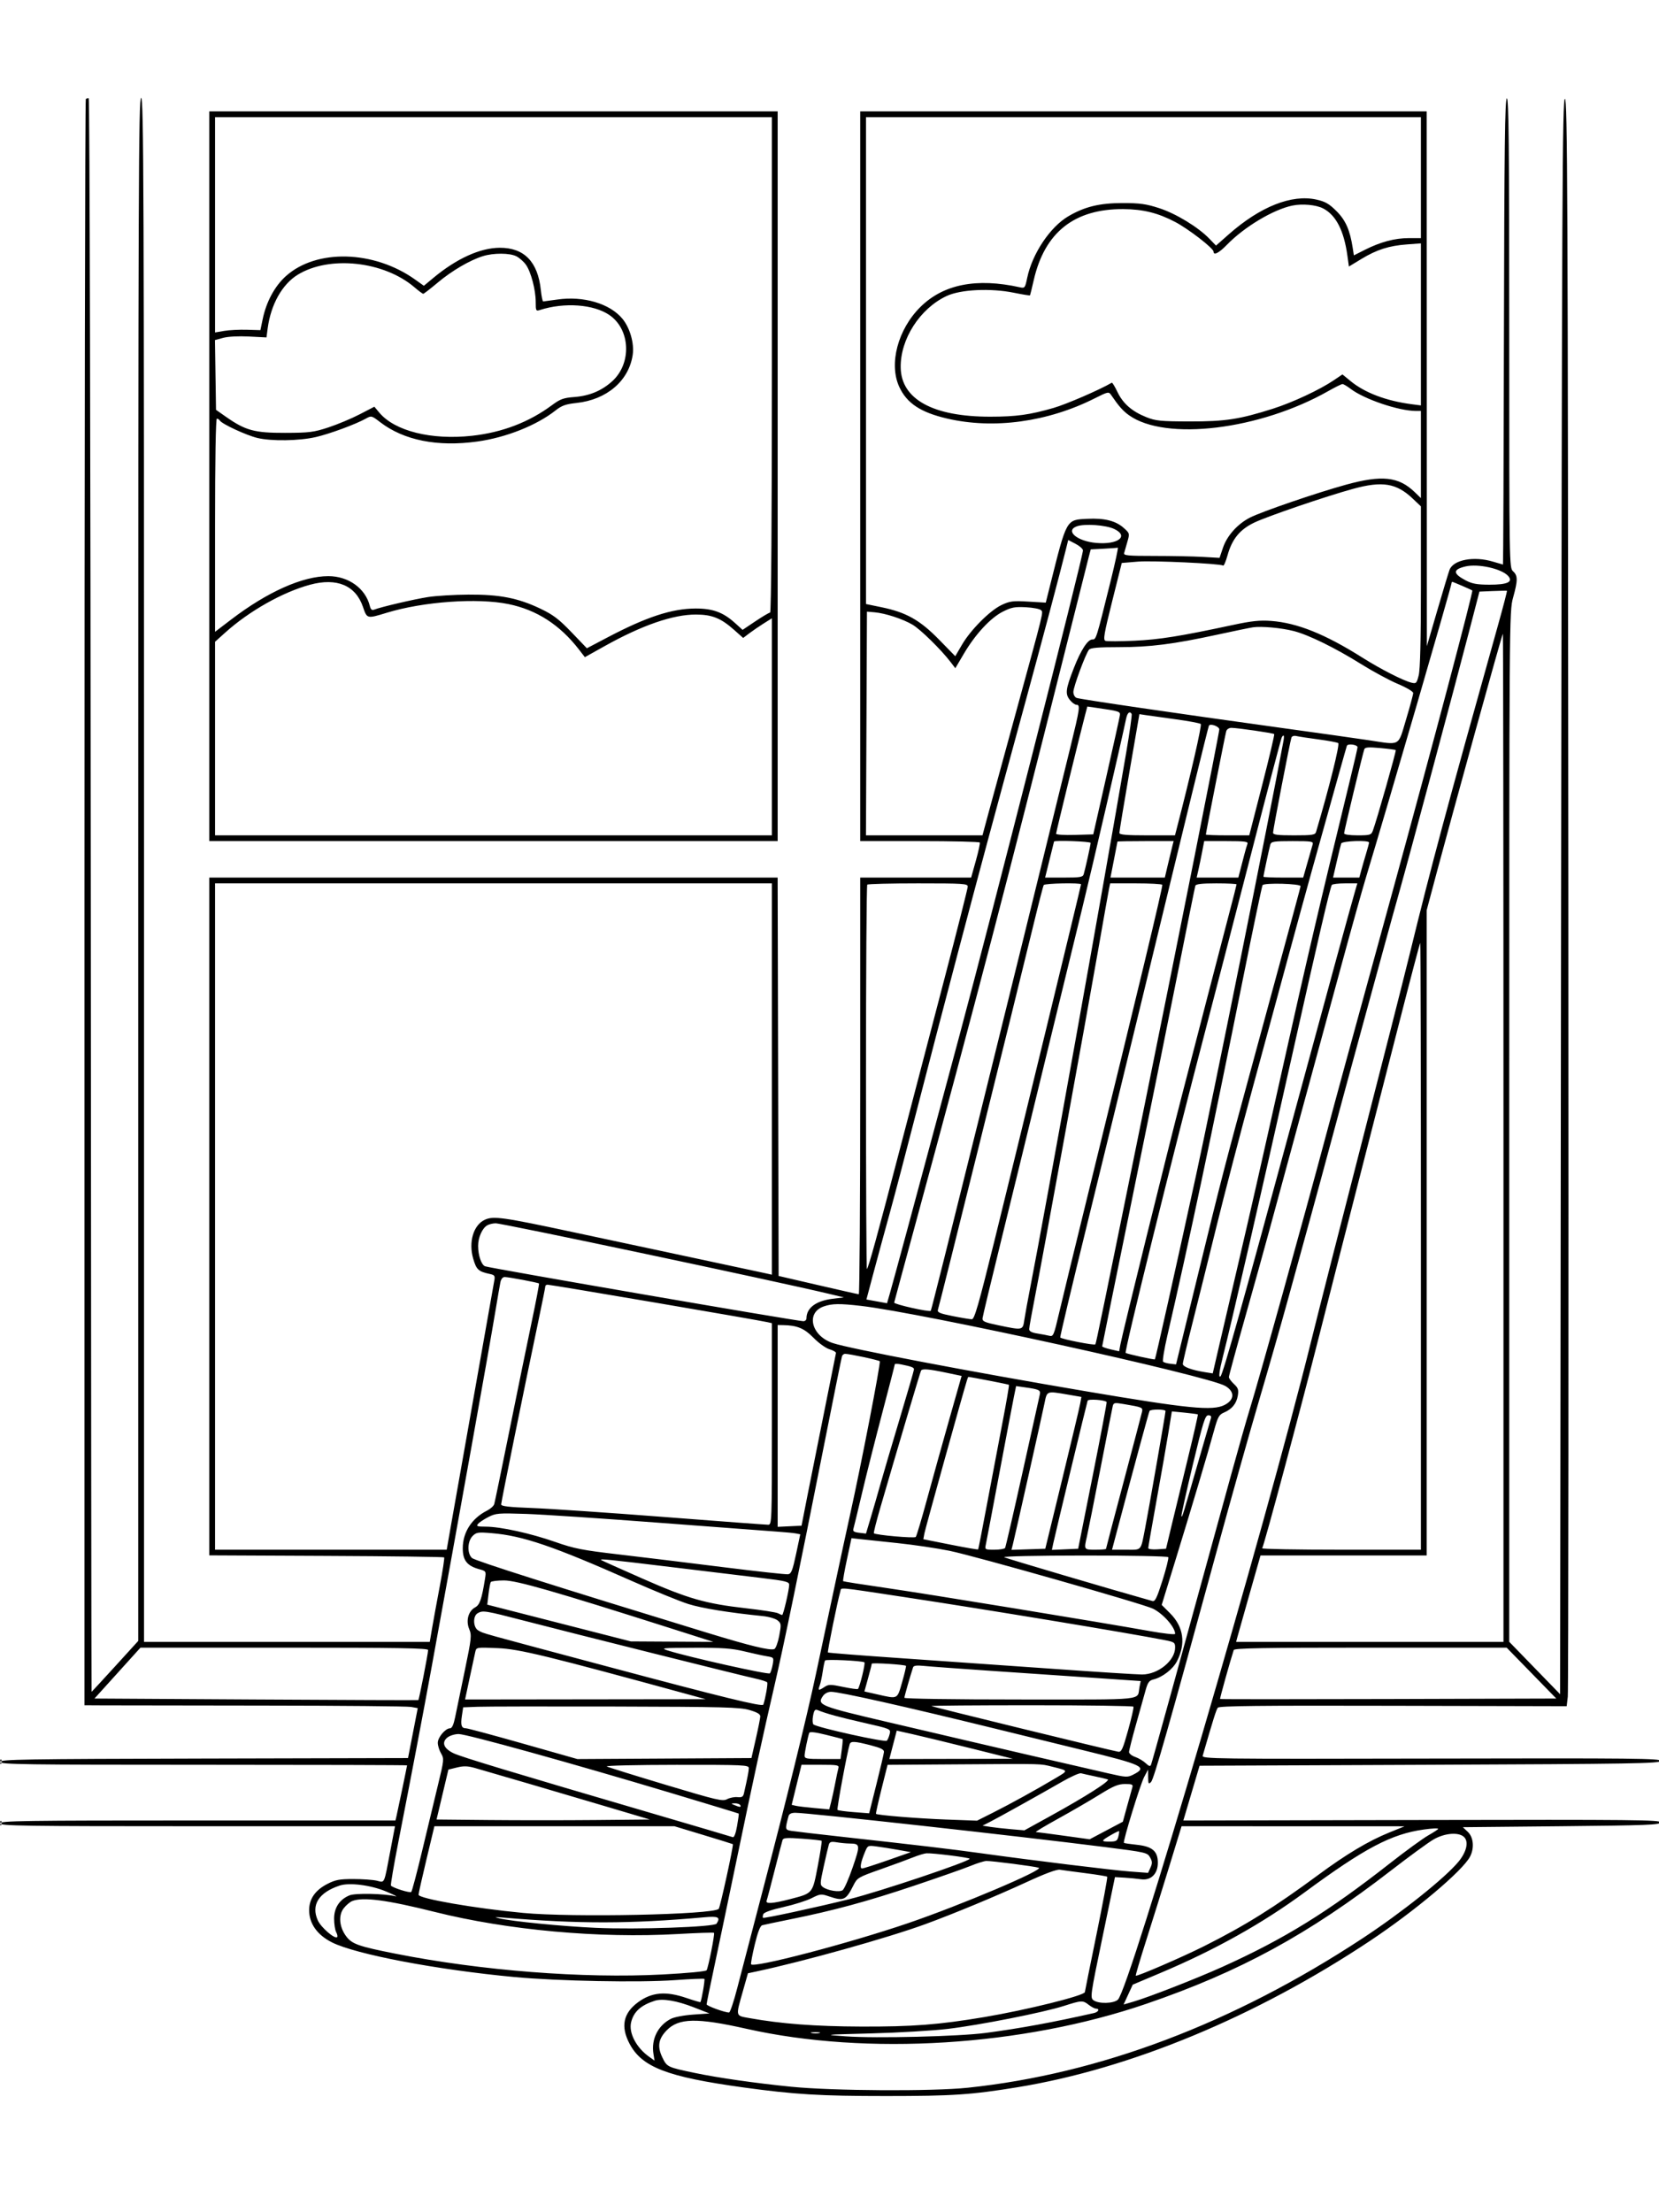 <svg xmlns="http://www.w3.org/2000/svg" width="864" height="1152" viewBox="0 0 864 1152" version="1.1">
	<path d="M 44.688 51.646 C 44.309 52.024, 44 240.358, 44 470.167 L 44 888 53.750 888.052 C 59.112 888.080, 96.583 888.134, 137.018 888.172 C 177.454 888.209, 212.118 888.523, 214.050 888.870 L 217.562 889.500 215.031 902.500 L 212.500 915.500 106.250 915.755 C 12.729 915.979, -0 916.188, -0 917.505 C -0 918.822, 12.588 919, 106 919 C 164.300 919, 212 919.134, 212 919.298 C 212 919.671, 207.202 942.695, 206.488 945.750 L 205.962 948 102.981 948 C 12.109 948, 0 948.176, 0 949.500 C 0 950.824, 12.095 951, 102.859 951 L 205.718 951 203.388 963.250 C 199.854 981.839, 200.520 980.346, 196.205 979.353 C 194.167 978.884, 188.661 978.500, 183.969 978.500 C 176.778 978.500, 174.658 978.902, 170.469 981.059 C 164.153 984.312, 161 988.854, 161 994.698 C 161 1001.688, 165.175 1007.587, 172.874 1011.476 C 185.239 1017.720, 227.678 1025.778, 268 1029.537 C 290.702 1031.653, 333.152 1032.469, 351.444 1031.141 C 359.664 1030.544, 366.591 1030.257, 366.837 1030.504 C 367.247 1030.914, 365.329 1042.010, 364.750 1042.579 C 364.613 1042.714, 361.350 1041.751, 357.500 1040.438 C 346.644 1036.737, 339.369 1037.402, 332.165 1042.754 C 324.591 1048.381, 323.180 1055.288, 327.800 1064.132 C 334.239 1076.458, 347.337 1081.520, 386.947 1086.990 C 413.746 1090.691, 427.134 1091.500, 461.500 1091.496 C 496.258 1091.492, 505.852 1090.848, 530 1086.900 C 588.825 1077.282, 654.209 1050.128, 713.500 1010.692 C 736.951 995.095, 761.793 974.169, 765.601 966.805 C 767.913 962.335, 767.398 956.722, 764.419 953.924 L 761.838 951.500 813.155 951 C 857.709 950.566, 864.511 950.302, 864.762 949 C 865.017 947.672, 850.784 947.530, 740.664 947.758 L 616.278 948.015 620.504 933.758 L 624.730 919.500 744.601 919 C 850.093 918.560, 864.507 918.320, 864.762 917 C 865.017 915.672, 851.316 915.530, 745.455 915.758 C 631.751 916.003, 625.885 915.930, 626.368 914.258 C 631.829 895.350, 633.418 890.300, 634.227 889.280 C 634.978 888.333, 655.430 888.109, 725.557 888.280 L 815.919 888.500 816.502 883.500 C 816.822 880.750, 816.953 692.425, 816.792 465 C 816.533 98.241, 816.330 51.500, 815 51.500 C 813.670 51.500, 813.443 98.542, 813 466.877 L 812.500 882.254 799.250 868.607 L 786 854.960 786 586.710 C 786 321.532, 786.023 318.377, 788 311.243 C 790.509 302.188, 790.509 299.771, 788 297.500 C 786.021 295.709, 786 294.420, 786 173.262 C 786 75.763, 785.745 50.918, 784.750 51.250 C 783.761 51.580, 783.447 76.970, 783.246 172.833 C 783.106 239.475, 782.881 293.995, 782.746 293.989 C 782.611 293.983, 780.291 293.308, 777.591 292.489 C 767.632 289.468, 756.911 291.473, 754.912 296.731 C 754.405 298.064, 751.541 307.558, 748.547 317.828 L 743.103 336.500 743.052 197.250 L 743 58 595.500 58 L 448 58 448 248 L 448 438 478.941 438 C 495.959 438, 510.057 438.338, 510.272 438.750 C 510.486 439.163, 509.558 443.438, 508.211 448.250 L 505.760 457 476.880 457 L 448 457 448 565.500 C 448 625.175, 447.663 673.989, 447.250 673.975 C 446.837 673.961, 437.275 671.810, 426 669.195 L 405.500 664.441 405.245 560.720 L 404.991 457 256.995 457 L 109 457 109 633.470 L 109 809.941 169.917 810.220 C 203.422 810.374, 231.048 810.725, 231.310 811 C 231.571 811.275, 230.549 818.025, 229.037 826 C 227.526 833.975, 225.733 843.763, 225.054 847.750 L 223.818 855 149.409 855 L 75 855 75 453 C 75 96.333, 74.831 51, 73.500 51 C 72.169 51, 72 96.307, 71.997 452.750 L 71.995 854.500 59.933 867.750 C 53.299 875.038, 47.787 881, 47.685 881 C 47.583 881, 47.398 694.366, 47.274 466.258 C 47.150 238.150, 46.672 51.391, 46.212 51.237 C 45.752 51.084, 45.066 51.268, 44.688 51.646 M 109 248 L 109 438 257 438 L 405 438 405 248 L 405 58 257 58 L 109 58 109 248 M 112 117.061 L 112 173.123 116.750 172.316 C 119.362 171.872, 124.676 171.603, 128.558 171.718 L 135.615 171.926 136.802 166.213 C 138.686 157.141, 143.059 149.031, 148.898 143.781 C 164.763 129.517, 194.705 130.296, 216.127 145.530 L 220.754 148.820 225.627 144.763 C 237.803 134.626, 250.059 129.058, 260.282 129.021 C 272.983 128.975, 280.123 136.318, 281.658 151.006 C 282.003 154.303, 282.558 156.991, 282.892 156.980 C 283.227 156.969, 286.538 156.521, 290.252 155.984 C 303.861 154.016, 317.586 158.059, 324.140 165.966 C 328.079 170.719, 330.397 178.868, 329.504 184.823 C 327.476 198.347, 315.980 208.162, 300.192 209.849 C 294.663 210.440, 292.546 211.191, 289.406 213.676 C 279.540 221.484, 263.590 227.838, 248.636 229.918 C 227.854 232.808, 210.328 229.319, 197.975 219.832 C 193.516 216.407, 193.406 216.381, 190.475 218.015 C 185.214 220.949, 171.704 225.933, 164.500 227.597 C 155.809 229.606, 141.288 229.824, 134 228.057 C 128.266 226.666, 115.613 220.801, 114.515 219.025 C 114.167 218.461, 113.459 218, 112.941 218 C 112.364 218, 112 239.490, 112 273.507 L 112 329.014 120.363 322.633 C 139.298 308.186, 157.569 300.027, 171 300.022 C 181.438 300.018, 190.295 306.360, 192.583 315.477 C 193.068 317.408, 193.685 317.943, 194.873 317.465 C 198.250 316.106, 215.667 312.035, 222.936 310.906 C 227.096 310.259, 236.575 309.690, 244 309.642 C 260.255 309.534, 269.838 311.416, 281.544 317.012 C 288.101 320.147, 291.071 322.402, 297.613 329.217 L 305.639 337.577 316.552 331.838 C 336.627 321.281, 349.898 316.928, 362.177 316.875 C 371.144 316.837, 376.585 318.824, 382.742 324.386 L 386.739 327.997 393.448 323.499 C 397.138 321.024, 400.571 319, 401.078 319 C 401.636 319, 402 268.032, 402 190 L 402 61 257 61 L 112 61 112 117.061 M 451 187.772 L 451 314.544 459.223 316.244 C 471.952 318.877, 479.099 322.904, 489 333.026 L 497.500 341.716 500.984 335.748 C 505.536 327.948, 515.564 317.897, 521.659 315.025 C 525.944 313.007, 527.542 312.806, 535.567 313.281 L 544.633 313.818 546.801 305.159 C 555.624 269.910, 555.166 270.732, 566.288 270.171 C 575.179 269.722, 581.071 271.199, 585.236 274.920 C 588.345 277.698, 588.375 277.809, 587.133 282.121 C 586.440 284.529, 585.681 287.175, 585.447 288 C 585.082 289.289, 587.304 289.500, 601.261 289.500 C 610.192 289.500, 621.468 289.725, 626.318 290 L 635.136 290.500 636.940 285.173 C 639.056 278.928, 644.532 272.834, 651 269.526 C 657.066 266.424, 685.599 256.649, 700.920 252.425 C 719.676 247.253, 728.399 248.185, 736.750 256.253 L 740 259.392 740 236.696 L 740 214 737.458 214 C 728.499 214, 710.519 207.921, 703.386 202.481 C 701.597 201.116, 699.697 200, 699.163 200 C 698.629 200, 695.336 201.623, 691.846 203.606 C 656.194 223.864, 606.951 229.841, 587.954 216.215 C 584.776 213.936, 582.673 211.549, 578.639 205.644 C 577.431 203.875, 577.030 203.960, 570.096 207.452 C 545.642 219.766, 517.511 223.612, 493.244 217.958 C 479.471 214.749, 472.320 210.030, 468.367 201.541 C 462.789 189.562, 467.571 171.464, 479.394 159.808 C 491.365 148.007, 508.592 144.613, 531.159 149.610 C 533.692 150.171, 533.870 149.942, 534.952 144.729 C 537.564 132.150, 546.887 118.187, 556.394 112.615 C 564.881 107.641, 572.622 105.749, 584.500 105.744 C 593.698 105.740, 596.846 106.175, 603.715 108.402 C 612.453 111.235, 624.071 118.320, 629.895 124.368 L 633.290 127.894 639.895 122.063 C 656.312 107.571, 672.744 101.058, 685.620 103.939 C 690.227 104.970, 692.210 106.115, 696.057 109.962 C 700.827 114.732, 703.068 119.842, 704.513 129.242 L 705.088 132.985 710.794 130.105 C 718.943 125.992, 726.411 124, 733.682 124 L 740 124 740 92.500 L 740 61 595.500 61 L 451 61 451 187.772 M 673.108 107.045 C 663.203 109.073, 648.049 118.131, 639.042 127.408 C 634.827 131.749, 632 133.200, 632 131.022 C 632 129.301, 618.986 119.241, 612.035 115.588 C 603.077 110.880, 595.269 108.947, 585 108.892 C 559.467 108.758, 544.057 120.985, 538.364 145.896 C 537.408 150.078, 536.536 153.637, 536.426 153.803 C 536.316 153.970, 532.537 153.359, 528.029 152.446 C 515.821 149.972, 500.292 150.724, 493 154.142 C 479.058 160.677, 468.798 176.681, 469.076 191.460 C 469.386 207.938, 485.957 217.012, 515.708 216.992 C 529.251 216.984, 536.256 216.015, 548.668 212.435 C 555.370 210.502, 572.781 202.962, 579.012 199.293 C 579.294 199.128, 580.607 201.274, 581.932 204.063 C 584.809 210.123, 589.542 214.260, 597 217.233 C 601.887 219.181, 604.395 219.429, 619.500 219.463 C 638.100 219.504, 645.536 218.367, 662.976 212.817 C 673.215 209.558, 687.238 203.006, 694.587 198.046 L 699.135 194.977 703.410 198.479 C 710.838 204.567, 721.987 208.777, 735.250 210.504 L 740 211.123 740 168.930 L 740 126.737 732.750 127.272 C 723.384 127.964, 717.008 130.002, 708.980 134.871 L 702.500 138.802 701.722 133.151 C 699.923 120.085, 695.773 112.002, 689.088 108.546 C 685.426 106.652, 678.296 105.982, 673.108 107.045 M 251.447 133.403 C 244.642 135.535, 235.293 141.012, 227.976 147.157 C 224.148 150.370, 220.747 153, 220.417 153 C 220.088 153, 218.038 151.477, 215.863 149.615 C 199.931 135.977, 171.535 132.921, 155.043 143.069 C 146.955 148.045, 141.055 158.570, 139.413 170.947 L 138.781 175.710 129.640 175.240 C 124.271 174.964, 118.737 175.249, 116.228 175.930 L 111.955 177.089 112.228 195.259 L 112.500 213.428 117.896 217.197 C 127.911 224.192, 132.633 225.459, 148.500 225.414 C 161.060 225.378, 163.374 225.087, 171 222.584 C 175.675 221.050, 182.978 217.996, 187.230 215.797 L 194.959 211.798 197.585 214.919 C 205.649 224.502, 224.705 229.249, 245.805 226.931 C 261.550 225.202, 275.534 219.845, 287.500 210.960 C 291.766 207.793, 293.463 207.175, 299.061 206.754 C 306.941 206.161, 313.322 203.511, 318.814 198.549 C 329.083 189.272, 328.349 171.574, 317.384 164.061 C 309.202 158.454, 293.956 157.337, 281.250 161.413 C 279.126 162.094, 279 161.862, 279 157.277 C 279 150.988, 276.518 141.536, 273.902 137.862 C 272.769 136.271, 270.550 134.302, 268.971 133.485 C 265.515 131.698, 257.019 131.658, 251.447 133.403 M 704.666 254.570 C 690.586 258.433, 660.193 268.806, 653.259 272.115 C 645.725 275.711, 641.650 280.692, 639.285 289.198 C 638.409 292.349, 637.390 294.741, 637.020 294.513 C 635.321 293.462, 600.129 291.836, 592.625 292.461 L 584.209 293.162 579.207 313.152 C 574.969 330.090, 574.436 333.230, 575.712 333.720 C 576.541 334.038, 583.357 334.008, 590.859 333.653 C 603.969 333.033, 614.472 331.351, 642 325.462 C 651.850 323.354, 656.090 322.906, 662 323.346 C 675.580 324.357, 690.137 330.207, 709.500 342.435 C 719.022 348.448, 730.758 354.438, 735.113 355.507 C 737.536 356.101, 737.808 355.821, 738.863 351.631 C 739.622 348.615, 740 333.254, 740 305.402 L 740 263.690 735.823 259.717 C 727.269 251.580, 719.964 250.373, 704.666 254.570 M 560.696 274.119 C 554.614 276.469, 560.938 281.821, 570.860 282.721 C 582.261 283.755, 588.169 279.206, 580.285 275.465 C 575.863 273.367, 564.640 272.596, 560.696 274.119 M 555.051 286.351 C 551.905 299.045, 543.068 332.334, 534.305 364.500 C 515.783 432.485, 510.810 450.958, 499.037 495.500 C 492.495 520.250, 482.807 557.375, 477.506 578 C 472.206 598.625, 465.814 622.925, 463.301 632 C 460.789 641.075, 457.043 654.846, 454.979 662.603 L 451.225 676.706 456.592 677.679 L 461.959 678.652 463.427 673.576 C 465.139 667.653, 478.195 619.408, 486.856 587 C 490.163 574.625, 496.022 552.800, 499.876 538.500 C 515.659 479.937, 564 290.053, 564 286.622 C 564 285.841, 562.273 284.302, 560.163 283.202 L 556.326 281.202 555.051 286.351 M 574.776 285.741 L 568.053 286.090 567.070 289.795 C 566.529 291.833, 560.450 316, 553.561 343.500 C 525.860 454.075, 507.788 523.226, 476.874 636.926 C 470.829 659.161, 465.796 677.783, 465.691 678.309 C 465.511 679.207, 483.978 683.356, 484.744 682.589 C 485.290 682.043, 525.715 518.859, 557.475 389 C 562.433 368.725, 562.676 367, 560.573 367 C 559.787 367, 558.231 365.838, 557.114 364.418 C 554.680 361.323, 555.001 358.807, 559.208 348 C 562.862 338.613, 566.476 333, 568.866 333 C 570.893 333, 570.785 333.344, 578.370 302.750 C 580.791 292.988, 582.485 285.088, 582.135 285.196 C 581.786 285.304, 578.474 285.549, 574.776 285.741 M 763.157 294.984 C 756.538 296.571, 756.584 298.681, 763.318 302.237 C 766.616 303.979, 769.210 304.451, 775.593 304.473 C 785.076 304.505, 788.240 303.027, 785.403 299.893 C 781.987 296.118, 769.720 293.411, 763.157 294.984 M 161.500 304.482 C 147.217 308.338, 129.777 318.182, 117.250 329.459 L 112 334.185 112 384.593 L 112 435 257 435 L 402 435 402 378.487 L 402 321.975 397.750 324.643 C 395.412 326.111, 392.047 328.413, 390.271 329.759 L 387.041 332.206 382.271 327.968 C 375.437 321.898, 370.830 320.048, 362.480 320.022 C 350.533 319.985, 334.410 325.561, 314.805 336.511 L 304.594 342.215 301.618 338.357 C 291.609 325.386, 279.522 317.579, 264.792 314.573 C 248.614 311.271, 220.546 313.266, 201.500 319.071 C 191.044 322.258, 191.164 322.288, 189.020 316.009 C 185.201 304.830, 175.407 300.727, 161.500 304.482 M 756 303.486 C 756 305.028, 722.711 419.514, 711.363 457 C 709.448 463.325, 703.600 484.250, 698.368 503.500 C 693.136 522.750, 683.465 558.300, 676.876 582.500 C 670.288 606.700, 663.073 633.250, 660.844 641.500 C 658.615 649.750, 653.014 669.871, 648.396 686.214 C 643.778 702.557, 640 716.456, 640 717.100 C 640 717.744, 641.179 719.364, 642.620 720.699 C 644.807 722.726, 645.145 723.717, 644.663 726.688 C 643.981 730.892, 641.638 733.792, 637.500 735.552 C 634.850 736.680, 634.233 737.800, 632.210 745.164 C 628.948 757.034, 621.038 783.602, 612.423 811.622 L 605.007 835.743 609.402 840.139 C 616.428 847.165, 617.665 855.856, 612.954 865.091 C 610.863 869.189, 605.410 873.413, 600.746 874.549 C 598.463 875.104, 597.749 876.098, 596.569 880.359 C 595.786 883.187, 593.537 891.217, 591.573 898.204 C 589.608 905.192, 588 911.560, 588 912.357 C 588 913.153, 589.443 914.307, 591.207 914.922 C 592.971 915.537, 595.434 916.999, 596.681 918.170 C 598.463 919.844, 599.060 920, 599.471 918.900 C 600.218 916.905, 611.090 877.546, 641.017 768.500 C 644.791 754.750, 649.204 739.225, 650.824 734 C 655.796 717.964, 678.320 637.027, 690.898 590 C 696.546 568.884, 700.706 553.648, 725.848 462 C 745.711 389.599, 767.332 307.946, 766.765 307.478 C 766.326 307.116, 756.775 303, 756.373 303 C 756.168 303, 756 303.219, 756 303.486 M 777.490 307.789 L 770.480 308.078 765.231 328.289 C 757.677 357.371, 733.669 447.029, 729.024 463.500 C 726.853 471.200, 723.300 484.025, 721.128 492 C 718.957 499.975, 713.360 520.450, 708.690 537.500 C 704.019 554.550, 697.424 578.850, 694.034 591.500 C 690.643 604.150, 685.454 623.275, 682.502 634 C 679.551 644.725, 674.162 664.300, 670.527 677.500 C 666.892 690.700, 660.132 714.325, 655.506 730 C 650.879 745.675, 641.014 780.775, 633.583 808 C 608.661 899.314, 600.930 926.491, 599.461 927.964 C 598.179 929.249, 597.995 928.942, 597.956 925.464 L 597.912 921.500 595.862 925.386 C 593.852 929.198, 584.692 959.026, 585.335 959.668 C 585.515 959.848, 588.532 960.295, 592.041 960.662 C 600.095 961.504, 603 963.979, 603 970 C 603 975.828, 599.380 979.378, 594.214 978.615 C 592.171 978.314, 588.288 977.940, 585.584 977.784 L 580.668 977.500 574.149 1008.878 C 567.852 1039.182, 567.693 1040.303, 569.506 1041.628 C 572.161 1043.570, 579.917 1043.385, 582.193 1041.325 C 588.280 1035.817, 658.816 795.508, 682.821 698.500 C 686.631 683.100, 698.375 637.004, 708.919 596.065 C 719.462 555.126, 730.794 510.576, 734.100 497.065 C 745.654 449.858, 752.800 423.248, 780.132 325.649 C 782.882 315.831, 784.989 307.731, 784.816 307.649 C 784.642 307.567, 781.345 307.630, 777.490 307.789 M 522.255 318.520 C 515.828 321.772, 507.973 330.255, 501.986 340.412 L 497.529 347.972 495.051 344.736 C 490.027 338.174, 479.376 327.730, 475.214 325.286 C 470.133 322.301, 461.008 319.326, 455.467 318.849 L 451.500 318.507 451.242 376.753 L 450.984 435 481.327 435 L 511.669 435 514.700 423.750 C 516.366 417.563, 522.474 395.175, 528.272 374 C 544.121 316.120, 543.411 319.011, 542.110 317.710 C 541.480 317.080, 537.934 316.407, 534.232 316.215 C 528.511 315.919, 526.712 316.265, 522.255 318.520 M 652.500 326.671 C 650.850 326.924, 642.525 328.643, 634 330.491 C 611.103 335.455, 598.937 337, 582.744 337 C 572.003 337, 567.963 337.340, 567.157 338.311 C 565.391 340.439, 559 357.711, 559 360.355 C 559 361.708, 559.744 363.072, 560.678 363.430 C 562.551 364.149, 612.954 371.530, 667 379 C 686.525 381.698, 707.110 384.602, 712.743 385.453 C 729.713 388.016, 727.967 388.982, 732.282 374.636 C 734.327 367.836, 735.994 361.649, 735.987 360.886 C 735.980 360.106, 732.486 358.035, 727.994 356.147 C 723.605 354.303, 714.948 349.627, 708.757 345.757 C 695.445 337.436, 681.652 330.665, 673.901 328.646 C 667.496 326.978, 656.888 325.999, 652.500 326.671 M 768.218 381.250 C 760.433 409.438, 751.575 441.846, 748.532 453.269 L 743 474.037 743 642.019 L 743 810 699.733 810 L 656.466 810 650.705 830.250 C 647.536 841.388, 644.678 851.513, 644.355 852.750 L 643.767 855 713.383 855 L 783 855 783 592.500 C 783 448.125, 782.859 330, 782.686 330 C 782.513 330, 776.002 353.063, 768.218 381.250 M 565.143 372.210 C 562.578 381.873, 550 433.339, 550 434.172 C 550 434.667, 554.357 434.944, 559.683 434.786 L 569.365 434.500 576.157 404.500 C 579.892 388, 583.072 373.617, 583.224 372.538 C 583.512 370.488, 583.009 370.326, 570.891 368.583 L 566.282 367.920 565.143 372.210 M 586.476 374.250 C 583.690 387.521, 568.900 451.392, 563.610 473 C 560.042 487.575, 551.217 523.800, 543.999 553.500 C 536.781 583.200, 526.607 624.825, 521.391 646 C 516.175 667.175, 511.815 685.369, 511.703 686.431 C 511.529 688.085, 512.721 688.617, 520 690.135 C 532.758 692.797, 532.651 692.820, 533.479 687.250 C 533.868 684.638, 535.285 676.875, 536.629 670 C 544.211 631.211, 574.192 464.112, 586.505 392.019 C 588.335 381.305, 589.619 372.192, 589.357 371.769 C 588.333 370.112, 587.127 371.150, 586.476 374.250 M 588.165 402.195 C 585.291 418.863, 582.954 433.063, 582.970 433.750 C 582.993 434.691, 586.575 435, 597.461 435 L 611.923 435 612.896 431.250 C 620.027 403.780, 626.031 377.644, 625.353 377.019 C 624.884 376.587, 619.100 375.496, 612.500 374.596 C 605.900 373.695, 598.900 372.718, 596.945 372.424 L 593.390 371.890 588.165 402.195 M 629.603 377.884 C 629.219 378.563, 617.683 425.756, 595.474 517.500 C 587.486 550.500, 574.384 604.185, 566.359 636.800 C 558.333 669.415, 551.946 696.280, 552.166 696.499 C 553.076 697.410, 570.050 700.728, 570.454 700.074 C 570.879 699.387, 574.094 683.755, 596.593 573 C 613.229 491.106, 635 381.619, 635 379.852 C 635 378.289, 630.337 376.588, 629.603 377.884 M 638.620 380.750 C 638.120 382.450, 628 433.748, 628 434.583 C 628 434.812, 633.087 435, 639.304 435 L 650.608 435 657.327 408.856 C 661.023 394.478, 663.846 382.513, 663.602 382.269 C 663.085 381.751, 644.544 379.048, 641.317 379.019 C 640.090 379.009, 638.910 379.766, 638.620 380.750 M 667.546 383.926 C 667.231 384.436, 659.990 411.969, 651.455 445.111 C 642.920 478.253, 632.157 519.799, 627.538 537.435 C 610.653 601.896, 585.442 703.888, 586.237 704.514 C 586.930 705.060, 601.141 708.192, 601.459 707.869 C 601.825 707.498, 611.870 662.580, 622.952 611.765 C 631.405 573.002, 660.843 426.732, 668.440 385.750 C 668.956 382.969, 668.594 382.231, 667.546 383.926 M 672.554 384.144 C 671.844 386.216, 663 431.990, 663 433.593 C 663 434.716, 665.204 435, 673.933 435 C 683.480 435, 684.931 434.778, 685.385 433.250 C 692.211 410.281, 697.884 387.546, 696.935 386.960 C 696.309 386.573, 691.680 385.711, 686.648 385.044 C 681.617 384.378, 676.492 383.598, 675.259 383.310 C 673.883 382.989, 672.839 383.311, 672.554 384.144 M 701.447 388.374 C 701.081 389.418, 695.574 409.047, 683.174 453.500 C 680.413 463.400, 674.986 483.200, 671.115 497.500 C 667.244 511.800, 658.873 542.625, 652.513 566 C 646.153 589.375, 637.577 622.225, 633.455 639 C 629.332 655.775, 623.719 678.351, 620.980 689.169 C 618.241 699.987, 616 709.478, 616 710.261 C 616 711.742, 620.615 713.458, 627.542 714.551 L 631.585 715.189 635.253 699.345 C 637.270 690.630, 641.657 671.800, 645 657.500 C 651.621 629.183, 655.929 610.182, 668.013 556 C 680.432 500.318, 687.570 469.811, 703.045 406.260 C 705.220 397.328, 707 389.618, 707 389.127 C 707 387.770, 701.901 387.079, 701.447 388.374 M 710.523 390.165 C 709.707 392.437, 700 432.816, 700 433.940 C 700 434.586, 702.744 435, 707.025 435 C 713.513 435, 714.119 434.817, 714.959 432.609 C 716.869 427.584, 727.285 390.954, 726.902 390.607 C 726.681 390.407, 723.013 389.925, 718.751 389.536 C 712.702 388.985, 710.897 389.122, 710.523 390.165 M 548.934 438.250 C 548.898 438.387, 547.838 442.663, 546.578 447.750 L 544.288 457 554.077 457 C 562.534 457, 563.936 456.762, 564.386 455.250 C 565.255 452.330, 568 439.940, 568 438.938 C 568 438.158, 549.138 437.478, 548.934 438.250 M 581.970 438.250 C 581.953 438.387, 581.126 442.663, 580.131 447.750 L 578.323 457 592.479 457 L 606.634 457 608.344 449.750 C 609.285 445.762, 610.320 441.488, 610.644 440.250 L 611.233 438 596.617 438 C 588.577 438, 581.986 438.113, 581.970 438.250 M 626.038 443.750 C 625.430 446.913, 624.546 451.188, 624.073 453.250 L 623.213 457 634.068 457 L 644.923 457 645.961 453 C 646.533 450.800, 647.475 447.172, 648.055 444.937 C 648.636 442.703, 649.359 440.228, 649.662 439.437 C 650.122 438.239, 648.298 438, 638.678 438 L 627.142 438 626.038 443.750 M 661.593 439.750 C 661.043 441.527, 658 455.769, 658 456.565 C 658 456.804, 662.656 457, 668.346 457 L 678.692 457 680.901 449.250 C 682.116 444.988, 683.341 440.712, 683.623 439.750 C 684.088 438.158, 683.139 438, 673.135 438 C 663.532 438, 662.066 438.222, 661.593 439.750 M 698.489 439.250 C 698.242 439.938, 697.188 444.212, 696.147 448.750 L 694.255 457 701.089 457 L 707.923 457 708.933 453.250 C 709.489 451.188, 710.627 447.250, 711.461 444.500 C 712.296 441.750, 712.983 439.163, 712.989 438.750 C 713.009 437.401, 698.979 437.884, 698.489 439.250 M 112 633.500 L 112 807 172.320 807 L 232.640 807 235.232 792.250 C 238.394 774.249, 256.745 670.577, 257.444 666.762 C 257.873 664.417, 257.554 663.941, 255.223 663.443 C 249.140 662.144, 248.118 661.215, 246.444 655.455 C 243.918 646.766, 246.581 637.879, 252.522 635.172 C 256.994 633.135, 261.888 633.820, 298.115 641.559 C 317.577 645.716, 347.225 652.045, 364 655.624 C 380.775 659.202, 396.188 662.503, 398.250 662.959 L 402 663.787 402 561.894 L 402 460 257 460 L 112 460 112 633.500 M 451.667 460.667 C 451.300 461.033, 451 506.333, 451 561.333 C 451 616.333, 451.215 661.118, 451.478 660.856 C 452.345 659.988, 457.004 643.046, 468.625 598.500 C 474.939 574.300, 485.481 533.994, 492.052 508.931 C 498.623 483.868, 504 462.606, 504 461.681 C 504 460.150, 501.701 460, 478.167 460 C 463.958 460, 452.033 460.300, 451.667 460.667 M 543.577 460.876 C 543.279 461.358, 541.031 470.020, 538.580 480.126 C 527.800 524.585, 489.777 677.781, 488.449 682.109 C 488.048 683.416, 489.506 684.025, 496.227 685.359 C 500.777 686.263, 505.241 687.001, 506.148 687.001 C 507.486 687, 509.687 679.348, 517.871 646.250 C 528.989 601.288, 563 461.301, 563 460.503 C 563 459.609, 544.136 459.970, 543.577 460.876 M 577.591 462.750 C 577.278 464.262, 574.742 478.550, 571.956 494.500 C 565.381 532.137, 542.813 655.946, 538.979 675.414 C 537.345 683.711, 536.006 691.230, 536.004 692.122 C 536.001 693.259, 537.272 693.947, 540.250 694.420 C 542.587 694.792, 545.442 695.330, 546.593 695.617 C 548.523 696.097, 548.900 695.218, 551.436 684.319 C 552.948 677.819, 559.768 649.775, 566.591 622 C 592.664 515.868, 605.726 461.473, 605.312 460.750 C 605.075 460.337, 598.869 460, 591.520 460 L 578.159 460 577.591 462.750 M 622.526 461.250 C 622.300 461.938, 618.282 481.850, 613.597 505.500 C 608.912 529.150, 598.091 582.700, 589.550 624.500 C 581.009 666.300, 574.016 700.762, 574.010 701.082 C 574.005 701.401, 575.988 702.118, 578.418 702.674 L 582.836 703.685 583.505 700.093 C 584.575 694.347, 608.137 598.950, 615.390 571 C 619.030 556.975, 625.152 533.350, 628.995 518.500 C 632.838 503.650, 637.787 484.653, 639.991 476.284 C 642.196 467.915, 644 460.827, 644 460.534 C 644 460.240, 639.261 460, 633.469 460 C 625.929 460, 622.820 460.355, 622.526 461.250 M 657.535 460.943 C 657.191 461.501, 652.686 483.004, 647.526 508.728 C 630.916 591.528, 619.053 647.525, 607.970 695.438 C 606.324 702.555, 605.320 708.703, 605.738 709.102 C 606.157 709.501, 607.844 709.979, 609.487 710.164 L 612.474 710.500 624.080 663 C 636.408 612.543, 637.609 607.904, 653.096 551 C 674.872 470.985, 677.180 462.463, 677.337 461.500 C 677.558 460.144, 658.363 459.604, 657.535 460.943 M 693.599 460.840 C 692.686 462.318, 686.408 489.283, 672.493 551.500 C 657.279 619.526, 641.197 689.513, 636.954 706.167 C 634.963 713.980, 634.483 717.850, 635.650 716.683 C 636.989 715.344, 647.119 679.203, 675.502 574.500 C 690.618 518.736, 703.114 473.044, 705.516 464.750 L 706.892 460 700.505 460 C 696.992 460, 693.884 460.378, 693.599 460.840 M 728.662 532.750 C 722.801 555.712, 713.491 592.050, 707.972 613.500 C 702.453 634.950, 693.036 671.850, 687.046 695.500 C 676.964 735.307, 658.400 804.518, 657.341 806.250 C 657.088 806.663, 675.584 807, 698.441 807 L 740 807 740 649 C 740 562.100, 739.847 491, 739.659 491 C 739.471 491, 734.523 509.788, 728.662 532.750 M 253.750 638.080 C 251.128 639.607, 249 644.410, 249 648.801 C 249 653.714, 250.691 658.667, 252.620 659.408 C 255.265 660.423, 415.153 688, 418.393 688 C 419.277 688, 420 687.346, 420 686.547 C 420 681.096, 424.935 677.391, 433.612 676.329 L 439.500 675.608 432 673.819 C 403.322 666.975, 261.581 636.990, 258.104 637.030 C 256.672 637.047, 254.712 637.519, 253.750 638.080 M 260.601 667.750 C 260.294 669.263, 259.107 676.125, 257.964 683 C 254.621 703.105, 239.003 790.263, 224.904 867.500 C 220.438 891.963, 214.153 925.005, 207.506 958.970 C 205.087 971.329, 203.329 981.662, 203.600 981.933 C 204.865 983.199, 213.516 985.884, 214.182 985.218 C 214.595 984.805, 217.183 975.024, 219.933 963.483 C 222.683 951.942, 226.386 936.524, 228.163 929.219 C 231.274 916.432, 231.331 915.831, 229.697 913.065 C 228.764 911.484, 228 909.003, 228 907.550 C 228 904.698, 231.972 900, 234.384 900 C 235.376 900, 236.242 898.120, 237.032 894.250 C 237.677 891.087, 239.919 880.246, 242.013 870.158 C 245.558 853.080, 245.720 851.575, 244.361 848.322 C 242.533 843.946, 243.917 838.918, 247.474 837.014 C 249.875 835.729, 250.895 832.761, 252.600 822.102 C 253.220 818.221, 253.170 818.141, 249.474 817.120 C 243.243 815.400, 241 812.532, 241 806.286 C 241 797.907, 245.671 790.664, 253.679 786.625 C 255.428 785.743, 257.100 784.229, 257.394 783.261 C 257.689 782.292, 261.293 764.850, 265.403 744.500 C 269.512 724.150, 274.712 698.771, 276.956 688.102 C 279.201 677.433, 280.888 668.554, 280.704 668.371 C 280.234 667.901, 264.853 665, 262.829 665 C 261.809 665, 260.942 666.070, 260.601 667.750 M 284 669.848 C 284 670.314, 282.400 678.301, 280.444 687.598 C 273.314 721.485, 261 782.166, 261 783.413 C 261 784.376, 265.028 784.844, 277.250 785.300 C 286.188 785.634, 317.035 787.728, 345.800 789.954 C 374.565 792.179, 398.978 794, 400.050 794 C 401.959 794, 402 792.884, 402 741.519 L 402 689.038 399.750 688.521 C 394.572 687.331, 286.989 669, 285.182 669 C 284.532 669, 284 669.381, 284 669.848 M 429.034 680.306 C 419.496 683.591, 422.501 695.692, 433.780 699.418 C 442.708 702.368, 505.550 714.338, 565 724.413 C 619.092 733.580, 631.592 734.814, 637.808 731.599 C 642.973 728.928, 643.125 724.687, 638.163 721.755 C 629.095 716.399, 480.288 683.689, 448.329 680.028 C 437.207 678.754, 433.383 678.809, 429.034 680.306 M 405 742.548 L 405 795.095 411.217 794.798 L 417.434 794.500 420.675 778 C 422.458 768.925, 426.464 748.900, 429.577 733.500 C 432.690 718.100, 435.296 705.087, 435.369 704.583 C 435.441 704.078, 433.925 703.197, 432 702.625 C 430.054 702.047, 426.355 699.391, 423.670 696.644 C 418.834 691.696, 415.130 690.160, 407.750 690.044 L 405 690 405 742.548 M 438.506 706.250 C 438.268 706.938, 433.755 729.325, 428.475 756 C 416.516 816.419, 408.165 856.898, 403.509 877 C 397.076 904.781, 392.065 927.836, 383.947 967 C 379.557 988.175, 374.174 1013.902, 371.983 1024.171 C 369.792 1034.440, 368 1043.245, 368 1043.738 C 368 1044.568, 377.407 1048, 379.681 1048 C 380.234 1048, 382.162 1042.263, 383.966 1035.250 C 385.771 1028.237, 391.728 1005.400, 397.205 984.500 C 409.637 937.060, 419.998 894.914, 424.984 871.500 C 427.093 861.600, 431.355 841.575, 434.455 827 C 437.555 812.425, 441.247 795.325, 442.659 789 C 448.332 763.587, 458.813 709.460, 458.177 708.860 C 457.508 708.228, 442.407 705, 440.119 705 C 439.469 705, 438.743 705.563, 438.506 706.250 M 466 710.453 C 466 710.790, 463.064 722.188, 459.475 735.783 C 455.887 749.377, 451.151 768.150, 448.951 777.500 C 446.752 786.850, 444.724 795.237, 444.445 796.137 C 444.054 797.395, 444.754 797.869, 447.469 798.186 L 451.001 798.599 453.407 790.549 C 454.730 786.122, 457.011 778.225, 458.477 773 C 459.942 767.775, 464.484 752.369, 468.571 738.764 C 472.657 725.159, 476 713.602, 476 713.081 C 476 712.093, 474.682 711.589, 469.250 710.495 C 467.462 710.135, 466 710.116, 466 710.453 M 479.671 713.750 C 479.263 714.435, 467.487 754.077, 458.424 785.273 C 456.383 792.299, 454.890 798.223, 455.107 798.438 C 456.042 799.369, 476.237 801.153, 476.925 800.365 C 477.341 799.889, 480.007 790.950, 482.850 780.500 C 485.692 770.050, 490.895 751.375, 494.411 739 L 500.804 716.500 492.652 714.796 C 483.575 712.898, 480.334 712.637, 479.671 713.750 M 503.594 718.750 C 501.347 726.025, 481.923 795.893, 481.456 798.382 L 480.864 801.541 495.008 804.361 C 502.788 805.911, 509.272 807.027, 509.416 806.840 C 509.561 806.653, 511.617 796.150, 513.984 783.500 C 516.352 770.850, 519.977 751.725, 522.041 741 C 524.105 730.275, 525.637 721.335, 525.447 721.133 C 525.201 720.873, 506.345 717.199, 504.317 717.016 C 504.217 717.007, 503.891 717.788, 503.594 718.750 M 528.081 727.150 C 527.475 730.093, 524.061 748.025, 520.495 767 C 516.930 785.975, 513.749 802.737, 513.427 804.250 C 512.849 806.963, 512.909 807, 517.862 807 C 520.623 807, 523.134 806.593, 523.442 806.094 C 523.749 805.596, 527.826 787.934, 532.502 766.844 C 537.177 745.755, 541.227 727.518, 541.503 726.318 C 542.060 723.890, 541.306 723.509, 533.842 722.457 L 529.183 721.800 528.081 727.150 M 543.968 730.750 C 542.609 737.408, 528.545 800.134, 527.478 804.291 L 526.763 807.081 535.571 806.791 L 544.380 806.500 553.146 770.500 C 557.967 750.700, 562.198 732.911, 562.549 730.969 L 563.185 727.439 556.074 726.219 C 544.978 724.317, 545.306 724.194, 543.968 730.750 M 566.437 729.395 C 565.967 730.730, 549.489 799.119, 548.510 803.798 L 547.820 807.095 554.660 806.798 L 561.500 806.500 569.076 768.500 C 573.243 747.600, 576.510 730.317, 576.336 730.093 C 575.479 728.991, 566.795 728.379, 566.437 729.395 M 579.475 732.384 C 579.203 733.548, 576.314 748.225, 573.057 765 C 569.800 781.775, 566.665 797.525, 566.092 800 C 564.459 807.047, 564.429 807, 570.500 807 C 573.525 807, 576 806.804, 576 806.566 C 576 806.327, 580.107 790.689, 585.126 771.816 C 590.145 752.942, 594.469 736.508, 594.734 735.296 C 595.257 732.901, 595.069 732.819, 585.235 731.157 C 580.333 730.329, 579.937 730.413, 579.475 732.384 M 598.681 734.750 C 598.295 735.413, 590.869 762.772, 582.124 795.750 L 579.140 807 586.503 807 C 594.868 807, 593.985 808.023, 596.431 795.500 C 598.301 785.926, 607 735.979, 607 734.816 C 607 733.792, 599.275 733.731, 598.681 734.750 M 608.552 745.737 C 607.592 751.657, 604.826 767.461, 602.404 780.858 C 599.982 794.255, 598 805.642, 598 806.163 C 598 806.684, 600.083 806.972, 602.628 806.805 L 607.257 806.500 610.129 794.500 C 611.709 787.900, 615.513 772.224, 618.581 759.663 C 621.650 747.103, 624.012 736.702, 623.830 736.550 C 623.649 736.398, 620.529 735.981, 616.899 735.624 L 610.297 734.975 608.552 745.737 M 621.128 763.101 C 617.686 777.457, 615.058 789.392, 615.289 789.623 C 615.738 790.072, 615.859 789.679, 624.404 760.010 C 627.492 749.290, 630.269 739.728, 630.576 738.760 C 630.974 737.507, 630.594 737, 629.261 737 C 627.637 737, 626.553 740.479, 621.128 763.101 M 254.311 789.997 C 252.006 791.181, 249.589 792.791, 248.938 793.575 C 247.940 794.778, 248.569 795, 252.970 795 C 260.602 795, 276.336 798.463, 289.222 802.979 C 299.109 806.443, 303.214 807.246, 322.500 809.490 C 334.600 810.897, 358.886 813.856, 376.470 816.065 C 394.053 818.274, 409.333 819.951, 410.425 819.791 C 412.085 819.548, 412.768 817.819, 414.593 809.241 L 416.775 798.982 414.637 798.553 C 413.462 798.317, 408.900 797.876, 404.500 797.573 C 400.100 797.269, 372.425 795.190, 343 792.952 C 313.575 790.714, 282.525 788.649, 274 788.364 C 259.536 787.880, 258.220 787.989, 254.311 789.997 M 246.133 799.867 C 243.397 802.603, 243.220 808.984, 245.813 811.331 C 247.391 812.759, 289.548 826.155, 367.811 850.098 C 390.937 857.173, 400.960 859.613, 403.264 858.729 C 404.003 858.445, 405.148 855.353, 405.808 851.857 C 406.934 845.899, 406.882 845.395, 404.979 843.819 C 403.862 842.894, 400.372 841.878, 397.224 841.562 C 379.731 839.803, 365.581 837.511, 358.500 835.289 C 354.100 833.908, 340.825 828.493, 329 823.254 C 288.012 805.097, 272.307 799.740, 256.104 798.388 C 248.956 797.792, 248.077 797.923, 246.133 799.867 M 441.085 812.023 C 439.785 818.090, 438.897 823.208, 439.111 823.396 C 439.325 823.584, 449.400 825.168, 461.500 826.917 C 482.948 830.016, 572.256 844.626, 598.750 849.370 C 606.038 850.674, 612 851.328, 612 850.821 C 612 847.392, 605.877 840.419, 600.500 837.725 C 595.606 835.274, 507.472 810.202, 494.472 807.563 C 487.888 806.227, 475.750 804.428, 467.500 803.567 C 459.250 802.706, 450.463 801.773, 447.974 801.496 L 443.449 800.991 441.085 812.023 M 523 810.934 C 524.101 811.575, 578.992 827.784, 600.183 833.726 C 601.555 834.111, 602.523 832.124, 605.419 822.980 C 607.372 816.810, 608.726 811.365, 608.426 810.881 C 608.126 810.394, 588.551 810.014, 564.691 810.030 C 539.588 810.048, 522.128 810.426, 523 810.934 M 313.083 812.379 C 313.313 812.587, 322.950 816.916, 334.500 821.999 C 358.441 832.535, 367.377 835.099, 388.490 837.490 C 396.735 838.423, 404.243 839.595, 405.175 840.093 C 406.106 840.592, 407.087 841, 407.354 841 C 407.945 841, 411 827.832, 411 825.284 C 411 823.687, 409.240 823.251, 396.750 821.748 C 388.913 820.805, 367.650 818.234, 349.500 816.034 C 317.107 812.107, 312.248 811.619, 313.083 812.379 M 255.584 823.865 C 255.290 824.340, 254.761 827.179, 254.410 830.173 L 253.770 835.616 291.135 845.183 L 328.500 854.749 350 854.871 L 371.500 854.993 349.500 847.992 C 288.729 828.654, 269.049 823, 262.506 823 C 258.992 823, 255.878 823.389, 255.584 823.865 M 437.655 828.651 C 436.223 833.533, 430.808 860.141, 431.172 860.506 C 431.401 860.734, 448.443 862.074, 469.044 863.483 C 489.645 864.892, 525.307 867.385, 548.292 869.023 C 571.278 870.660, 592.203 871.993, 594.792 871.984 C 603.188 871.954, 612 864.754, 612 857.923 C 612 855.365, 611.578 855.059, 606.750 854.111 C 587.747 850.379, 513.158 838.057, 470.500 831.603 C 435.125 826.251, 438.276 826.534, 437.655 828.651 M 248.750 840.080 C 246.135 841.603, 246.395 847.606, 249.139 849.075 C 252.347 850.791, 247.134 849.337, 316.500 867.869 C 376.320 883.850, 397.091 888.931, 397.530 887.687 C 398.611 884.618, 399.987 876.787, 399.564 876.104 C 399.304 875.683, 396.483 874.772, 393.296 874.079 C 385.976 872.488, 298.907 850.701, 273.164 844.019 C 252.582 838.677, 251.468 838.497, 248.750 840.080 M 61.185 871.250 L 49.210 884.500 133.355 885 C 179.635 885.275, 217.664 885.411, 217.865 885.302 C 218.254 885.091, 222.898 861.354, 222.962 859.250 C 222.992 858.261, 207.370 858, 148.080 858 L 73.159 858 61.185 871.250 M 247.542 860.144 C 247.239 861.440, 245.916 867.563, 244.600 873.750 L 242.208 885 304.854 884.923 L 367.500 884.845 360.500 882.930 C 284.722 862.199, 270.509 858.735, 259.296 858.261 C 248.177 857.791, 248.087 857.805, 247.542 860.144 M 348 859.550 C 358.817 862.953, 400.189 872.205, 400.940 871.389 C 401.390 870.900, 402.053 868.836, 402.414 866.802 C 403.064 863.147, 403.027 863.097, 399.286 862.476 C 397.204 862.130, 391.927 860.982, 387.560 859.924 C 381.153 858.372, 376.131 858.013, 361.560 858.067 C 344.481 858.130, 343.744 858.211, 348 859.550 M 642.526 859.250 C 640.732 864.700, 635.196 884.529, 635.409 884.742 C 635.557 884.890, 675.013 884.896, 723.089 884.756 L 810.500 884.500 797.580 871.250 L 784.659 858 713.798 858 C 657.996 858, 642.850 858.266, 642.526 859.250 M 429.689 864.696 C 429.417 865.138, 428.865 867.750, 428.461 870.500 C 428.058 873.250, 427.350 876.513, 426.888 877.750 C 425.897 880.408, 426.282 880.517, 429.417 878.462 C 431.525 877.081, 432.509 877.079, 439.065 878.446 C 443.080 879.284, 446.563 879.771, 446.804 879.529 C 447.764 878.569, 450.820 866.009, 450.182 865.647 C 448.696 864.804, 430.153 863.944, 429.689 864.696 M 454 866.375 C 454 866.733, 453.140 870.130, 452.088 873.924 L 450.177 880.823 457.211 882.411 C 467.736 884.788, 467.221 885.054, 469.841 875.913 C 471.116 871.465, 472.006 867.672, 471.818 867.485 C 471.141 866.808, 454 865.740, 454 866.375 M 475.528 868.238 C 474.012 872.809, 471 883.364, 471 884.105 C 471 884.622, 496.554 885, 531.433 885 C 598.592 885, 592.011 885.695, 593.461 878.448 L 594.072 875.396 569.286 873.702 C 555.654 872.771, 531.450 871.122, 515.500 870.037 C 499.550 868.953, 484.125 867.821, 481.223 867.521 C 477.463 867.133, 475.826 867.339, 475.528 868.238 M 428.632 883.115 C 425.310 887.858, 426.756 888.438, 463 896.913 C 477.025 900.193, 496.375 904.724, 506 906.983 C 521.349 910.586, 544.236 915.883, 577.272 923.479 C 586.436 925.586, 587.240 925.625, 590.212 924.113 C 597.812 920.244, 595.414 919.072, 564.370 911.481 C 551.791 908.405, 531.600 903.455, 519.500 900.482 C 471.658 888.724, 437.290 881, 432.820 881 C 431.198 881, 429.520 881.848, 428.632 883.115 M 248.858 888.790 L 241.215 889.080 240.547 893.537 C 239.810 898.451, 240.323 900, 242.688 900 C 243.552 900, 256.956 903.605, 272.475 908.010 L 300.692 916.021 346.018 915.760 L 391.344 915.500 393.624 905.500 C 394.878 900, 395.925 894.744, 395.952 893.821 C 395.986 892.625, 394.361 891.665, 390.301 890.485 C 385.288 889.028, 376.896 888.809, 320.551 888.664 C 285.323 888.574, 253.061 888.631, 248.858 888.790 M 485.083 888.412 C 485.507 888.831, 578.925 911.672, 582.405 912.207 C 584.038 912.458, 584.767 910.857, 587.515 901 C 589.277 894.675, 590.531 889.163, 590.301 888.750 C 590.070 888.337, 566.209 888, 537.274 888 C 508.340 888, 484.854 888.185, 485.083 888.412 M 423.436 893.491 C 423.058 895.503, 423.143 897.520, 423.625 897.973 C 425.284 899.536, 460.955 907.448, 461.866 906.455 C 462.348 905.930, 463.015 904.337, 463.348 902.917 C 463.954 900.337, 463.933 900.328, 449.727 897.089 C 436.711 894.120, 430.343 892.372, 425.811 890.522 C 424.464 889.972, 423.983 890.573, 423.436 893.491 M 421.435 902.408 C 420.663 904.617, 419.048 912.553, 419.024 914.250 C 419.003 915.794, 420.104 916, 428.371 916 L 437.742 916 438.421 910.883 C 438.794 908.069, 438.965 905.696, 438.800 905.609 C 438.635 905.522, 434.746 904.521, 430.158 903.384 C 424.486 901.978, 421.694 901.666, 421.435 902.408 M 465.945 905.361 C 465.355 907.637, 464.487 910.962, 464.017 912.750 L 463.161 916 495.331 915.938 L 527.500 915.875 505.500 910.390 C 493.400 907.374, 479.791 904.076, 475.259 903.063 L 467.018 901.221 465.945 905.361 M 232.984 904.812 C 229.805 907.386, 231.119 910.618, 236.335 913.054 C 240.536 915.016, 267.158 923.066, 340.500 944.551 C 362.500 950.996, 381.010 956.461, 381.632 956.696 C 382.336 956.962, 383.181 954.761, 383.865 950.878 C 384.470 947.442, 384.860 944.537, 384.732 944.420 C 384.605 944.304, 368.750 939.482, 349.500 933.704 C 297.839 918.198, 243.014 902.978, 238.861 902.990 C 236.851 902.995, 234.219 903.811, 232.984 904.812 M 442.526 908.250 C 441.285 912.020, 435.710 942.043, 436.166 942.499 C 436.463 942.797, 440.292 943.316, 444.675 943.654 L 452.643 944.269 456.430 929.147 C 458.514 920.830, 460.281 913.271, 460.359 912.350 C 460.466 911.081, 458.802 910.235, 453.500 908.860 C 445.165 906.700, 443.074 906.583, 442.526 908.250 M 0.079 917.583 C 0.127 918.748, 0.364 918.985, 0.683 918.188 C 0.972 917.466, 0.936 916.603, 0.604 916.271 C 0.272 915.939, 0.036 916.529, 0.079 917.583 M 501.371 918.761 L 462.242 919.023 459.082 931.640 C 457.345 938.579, 456.053 944.385, 456.211 944.543 C 456.930 945.257, 477.995 946.971, 492.669 947.510 L 508.838 948.104 517.169 943.918 C 526.220 939.370, 539.834 931.861, 549.799 925.921 C 556.550 921.897, 556.626 922.145, 548 920 C 541.602 918.409, 544.118 918.476, 501.371 918.761 M 238.011 920.397 L 233.522 921.500 230.438 934.500 L 227.354 947.500 254.606 947.766 C 269.595 947.912, 294.595 947.912, 310.161 947.766 L 338.465 947.500 315.982 940.820 C 292.928 933.969, 256.412 923.249, 247.500 920.716 C 243.582 919.602, 241.529 919.533, 238.011 920.397 M 316 919.868 C 316.825 920.312, 330.693 924.633, 346.817 929.471 C 373.571 937.497, 376.357 938.147, 378.677 936.905 C 380.076 936.157, 382.504 935.679, 384.073 935.844 C 386.361 936.084, 387.031 935.684, 387.455 933.821 C 389.252 925.933, 389.954 922.293, 389.976 920.750 C 389.998 919.113, 387.556 919.002, 352.250 919.030 C 331.488 919.047, 315.175 919.424, 316 919.868 M 414.863 929.429 L 412.301 939.859 414.401 940.352 C 415.555 940.624, 419.957 941.156, 424.182 941.534 L 431.863 942.222 432.855 938.361 C 433.401 936.237, 434.363 931.800, 434.992 928.500 C 435.622 925.200, 436.362 921.712, 436.636 920.750 C 437.087 919.168, 436.189 919, 427.280 919 L 417.426 919 414.863 929.429 M 553.500 927.615 C 540.683 934.962, 519.835 946.571, 515.601 948.719 L 511.701 950.697 515.601 951.319 C 517.745 951.661, 522.650 952.212, 526.500 952.542 L 533.500 953.142 547 945.700 C 565.610 935.441, 578.597 927.148, 576.903 926.605 C 576.131 926.358, 573.025 925.631, 570 924.990 C 566.975 924.350, 563.825 923.646, 563 923.427 C 562.175 923.208, 557.900 925.092, 553.500 927.615 M 572.500 934.628 C 567.550 937.704, 557.875 943.321, 551 947.110 C 544.125 950.898, 538.950 954.012, 539.500 954.029 C 540.050 954.047, 546.575 954.901, 554 955.928 L 567.500 957.796 576.136 953.222 L 584.772 948.649 586.989 940.574 C 588.208 936.133, 589.437 931.712, 589.720 930.750 C 590.154 929.270, 589.558 929.003, 585.867 929.017 C 582.321 929.031, 579.808 930.086, 572.500 934.628 M 382.500 940 C 385.252 941.183, 386.231 941.183, 385.500 940 C 385.160 939.450, 383.896 939.032, 382.691 939.070 C 380.579 939.138, 380.572 939.171, 382.500 940 M 410.660 945.750 C 408.778 952.693, 408.816 952.879, 412.243 953.433 C 414.034 953.722, 425.850 955.102, 438.500 956.499 C 477.737 960.833, 495.663 962.951, 510.346 964.991 C 537.531 968.766, 579.573 973.921, 588.708 974.598 L 597.915 975.281 599.160 972.547 C 600.183 970.303, 600.146 969.351, 598.953 967.228 C 597.544 964.721, 596.831 964.557, 575.500 961.853 C 529.841 956.066, 420.835 944, 414.208 944 C 412.129 944, 410.981 944.566, 410.660 945.750 M 0.079 949.583 C 0.127 950.748, 0.364 950.985, 0.683 950.188 C 0.972 949.466, 0.936 948.603, 0.604 948.271 C 0.272 947.939, 0.036 948.529, 0.079 949.583 M 222.103 968.250 C 219.831 977.737, 217.979 986.025, 217.986 986.667 C 218.010 988.683, 247.179 993.755, 272.500 996.146 C 298.199 998.572, 371.080 997.066, 374.308 994.041 C 375.026 993.368, 382.142 960.809, 381.673 960.340 C 381.569 960.236, 374.677 958.092, 366.357 955.576 L 351.230 951 288.731 951 L 226.232 951 222.103 968.250 M 608.998 971.750 C 605.504 983.163, 600.067 1000.600, 596.915 1010.500 C 593.763 1020.400, 591.329 1028.649, 591.506 1028.830 C 592.047 1029.386, 615.648 1019.193, 626.987 1013.507 C 648.452 1002.742, 663.649 993.258, 686.650 976.277 C 701.268 965.485, 712.699 958.660, 723.480 954.287 L 731.500 951.034 673.425 951.017 L 615.349 951 608.998 971.750 M 741.500 952.715 C 724.668 955.042, 710.791 962.355, 679.500 985.386 C 657.386 1001.662, 632.752 1015.433, 604.212 1027.472 L 589.923 1033.500 587.544 1038.672 L 585.165 1043.843 590.332 1042.333 C 598.442 1039.962, 623.216 1030.282, 636.454 1024.311 C 668.833 1009.707, 691.507 995.695, 723.959 970.236 C 731.957 963.962, 740.862 957.474, 743.750 955.819 C 746.638 954.163, 749 952.627, 749 952.405 C 749 951.958, 746.105 952.078, 741.500 952.715 M 578.777 955.472 C 573.349 958.594, 573.228 959, 577.725 959 C 581.269 959, 581.867 958.668, 582.440 956.382 C 582.802 954.942, 582.963 953.666, 582.799 953.547 C 582.634 953.427, 580.824 954.293, 578.777 955.472 M 746.500 957.940 C 743.750 959.547, 733.850 966.777, 724.500 974.008 C 681.381 1007.355, 645.758 1026.762, 597 1043.467 C 532.572 1065.540, 451.526 1070.602, 388.729 1056.474 C 362.863 1050.655, 353.450 1050.845, 347.181 1057.313 C 342.850 1061.782, 342.225 1065.767, 344.967 1071.431 C 347.363 1076.381, 347.569 1076.479, 361.811 1079.465 C 373.950 1082.011, 393.502 1084.810, 412 1086.653 C 433.872 1088.831, 485.439 1089.123, 504 1087.174 C 572.686 1079.962, 642.184 1053.673, 709.500 1009.441 C 730.026 995.954, 752.753 977.799, 759.653 969.379 C 763.788 964.332, 764.971 959.114, 762.531 956.674 C 759.776 953.919, 752.383 954.503, 746.500 957.940 M 407.561 958.132 C 407.304 958.884, 405.438 966.025, 403.415 974 C 401.392 981.975, 399.523 989.063, 399.261 989.750 C 398.567 991.575, 402.390 991.321, 411.562 988.934 C 423.418 985.848, 423.131 986.194, 425.905 971.616 C 427.227 964.664, 428.127 958.803, 427.905 958.591 C 427.682 958.378, 423.119 957.881, 417.764 957.485 C 409.940 956.906, 407.936 957.033, 407.561 958.132 M 431.639 960.636 C 431.327 961.661, 430.131 966.764, 428.983 971.975 C 427.013 980.917, 426.992 981.521, 428.621 982.712 C 431.060 984.496, 437.049 985.459, 438.807 984.350 C 439.622 983.836, 441.984 978.487, 444.057 972.463 C 448.103 960.709, 448.021 960.053, 442.500 960.004 C 440.850 959.990, 437.859 959.707, 435.854 959.375 C 432.856 958.879, 432.106 959.104, 431.639 960.636 M 450.533 964.266 C 448.233 969.772, 447.650 973, 448.956 973 C 449.601 973, 455.584 971.087, 462.251 968.750 L 474.375 964.500 467.955 963.348 C 464.424 962.714, 459.374 961.909, 456.733 961.559 C 452.012 960.933, 451.907 960.979, 450.533 964.266 M 475.500 967.222 C 472.750 968.332, 465.100 971.143, 458.500 973.470 C 446.980 977.532, 446.420 977.862, 444.500 981.717 C 440.597 989.553, 439.360 990.117, 431.743 987.531 C 427.632 986.135, 427.176 986.183, 422.643 988.478 C 420.018 989.807, 413.421 991.888, 407.983 993.102 C 401.733 994.497, 397.885 995.857, 397.524 996.798 C 397.210 997.616, 397.133 998.466, 397.352 998.685 C 397.820 999.153, 425.205 993.239, 442.485 988.938 C 458.199 985.026, 505 969.305, 505 967.938 C 505 967.326, 485.897 964.913, 482.500 965.097 C 481.400 965.156, 478.250 966.112, 475.500 967.222 M 505.500 971.642 C 502.200 972.997, 488.925 977.658, 476 982 C 451.769 990.140, 434.053 994.944, 411.500 999.492 C 404.350 1000.933, 397.800 1002.315, 396.946 1002.562 C 395.914 1002.860, 394.623 1006.197, 393.106 1012.488 C 391.850 1017.700, 390.974 1022.369, 391.161 1022.862 C 392.008 1025.104, 441.819 1012.077, 472.867 1001.494 C 500.327 992.133, 543.987 973.623, 540.977 972.618 C 538.847 971.907, 516.226 968.984, 513.662 969.088 C 512.473 969.137, 508.800 970.286, 505.500 971.642 M 534.500 980.158 C 519.006 987.311, 496.831 996.517, 481.998 1001.956 C 462.490 1009.108, 418.427 1021.442, 393.514 1026.723 L 389.527 1027.569 386.849 1037.034 C 383.106 1050.258, 382.944 1049.597, 390.250 1050.910 C 406.891 1053.900, 424.614 1055.243, 448.500 1055.323 C 475.304 1055.413, 488.802 1054.376, 512.500 1050.404 C 534.624 1046.696, 565 1039.144, 565 1037.352 C 565 1037.085, 567.724 1023.571, 571.054 1007.320 C 574.383 991.070, 576.895 977.562, 576.637 977.303 C 576.378 977.045, 571.291 976.211, 565.333 975.450 C 559.375 974.690, 553.375 973.880, 552 973.650 C 550.364 973.377, 544.316 975.626, 534.500 980.158 M 176.942 981.884 C 165.999 985.480, 161.891 991.996, 165.508 1000.019 C 167.170 1003.704, 174.392 1009.941, 175.599 1008.734 C 175.909 1008.425, 175.676 1007.262, 175.081 1006.151 C 174.486 1005.040, 174 1001.886, 174 999.142 C 174 993.429, 176.827 989.143, 182.012 986.995 C 185.017 985.750, 200.131 986.053, 206 987.476 C 207.375 987.809, 205.125 986.672, 201 984.949 C 193.093 981.646, 181.976 980.229, 176.942 981.884 M 183.388 989.980 C 182.227 990.449, 180.270 992.108, 179.041 993.667 C 176.121 997.366, 176.682 1003.584, 180.372 1008.421 C 183.393 1012.382, 186.829 1013.582, 206 1017.375 C 250.767 1026.232, 303.695 1030.354, 345.010 1028.201 C 357.790 1027.535, 367.629 1026.600, 367.989 1026.018 C 368.897 1024.549, 372.365 1007.032, 371.850 1006.517 C 371.612 1006.279, 363.111 1006.556, 352.959 1007.133 C 312.020 1009.458, 264.338 1005.123, 226.461 995.634 C 201.458 989.370, 188.958 987.729, 183.388 989.980 M 260 998.959 C 266.356 1000.523, 292.783 1003.127, 310.283 1003.913 C 331.790 1004.880, 372.078 1003.477, 373.192 1001.723 C 375.335 998.351, 374.164 997.750, 366.750 998.416 C 328.208 1001.878, 301.270 1001.917, 262 998.567 C 257.501 998.183, 257.137 998.255, 260 998.959 M 340.994 1041.886 C 333.712 1044.241, 330.034 1047.581, 328.687 1053.061 C 327.337 1058.550, 331.346 1066.262, 338.020 1071.014 L 340.883 1073.053 340.320 1069.582 C 339.078 1061.929, 342.598 1054.819, 349.369 1051.302 C 351.131 1050.387, 356.216 1049.419, 361 1049.088 L 369.500 1048.500 361.286 1045.289 C 352.451 1041.835, 345.009 1040.587, 340.994 1041.886 M 554 1044.601 C 543.372 1048.006, 510.035 1054.589, 493.500 1056.549 C 485.800 1057.461, 468.025 1058.510, 454 1058.880 C 428.514 1059.551, 428.507 1059.552, 440.500 1060.413 C 456.219 1061.540, 499.540 1060.475, 513.500 1058.618 C 531.450 1056.229, 548.363 1053.120, 569.750 1048.276 C 572.126 1047.738, 572.876 1046.016, 570.750 1045.978 C 570.063 1045.966, 568.375 1045.076, 567 1044 C 563.919 1041.590, 563.311 1041.618, 554 1044.601 M 422.762 1058.707 C 424.006 1058.946, 425.806 1058.937, 426.762 1058.687 C 427.718 1058.437, 426.700 1058.241, 424.500 1058.252 C 422.300 1058.263, 421.518 1058.468, 422.762 1058.707" stroke="none" fill="black" fill-rule="evenodd"/>
</svg>